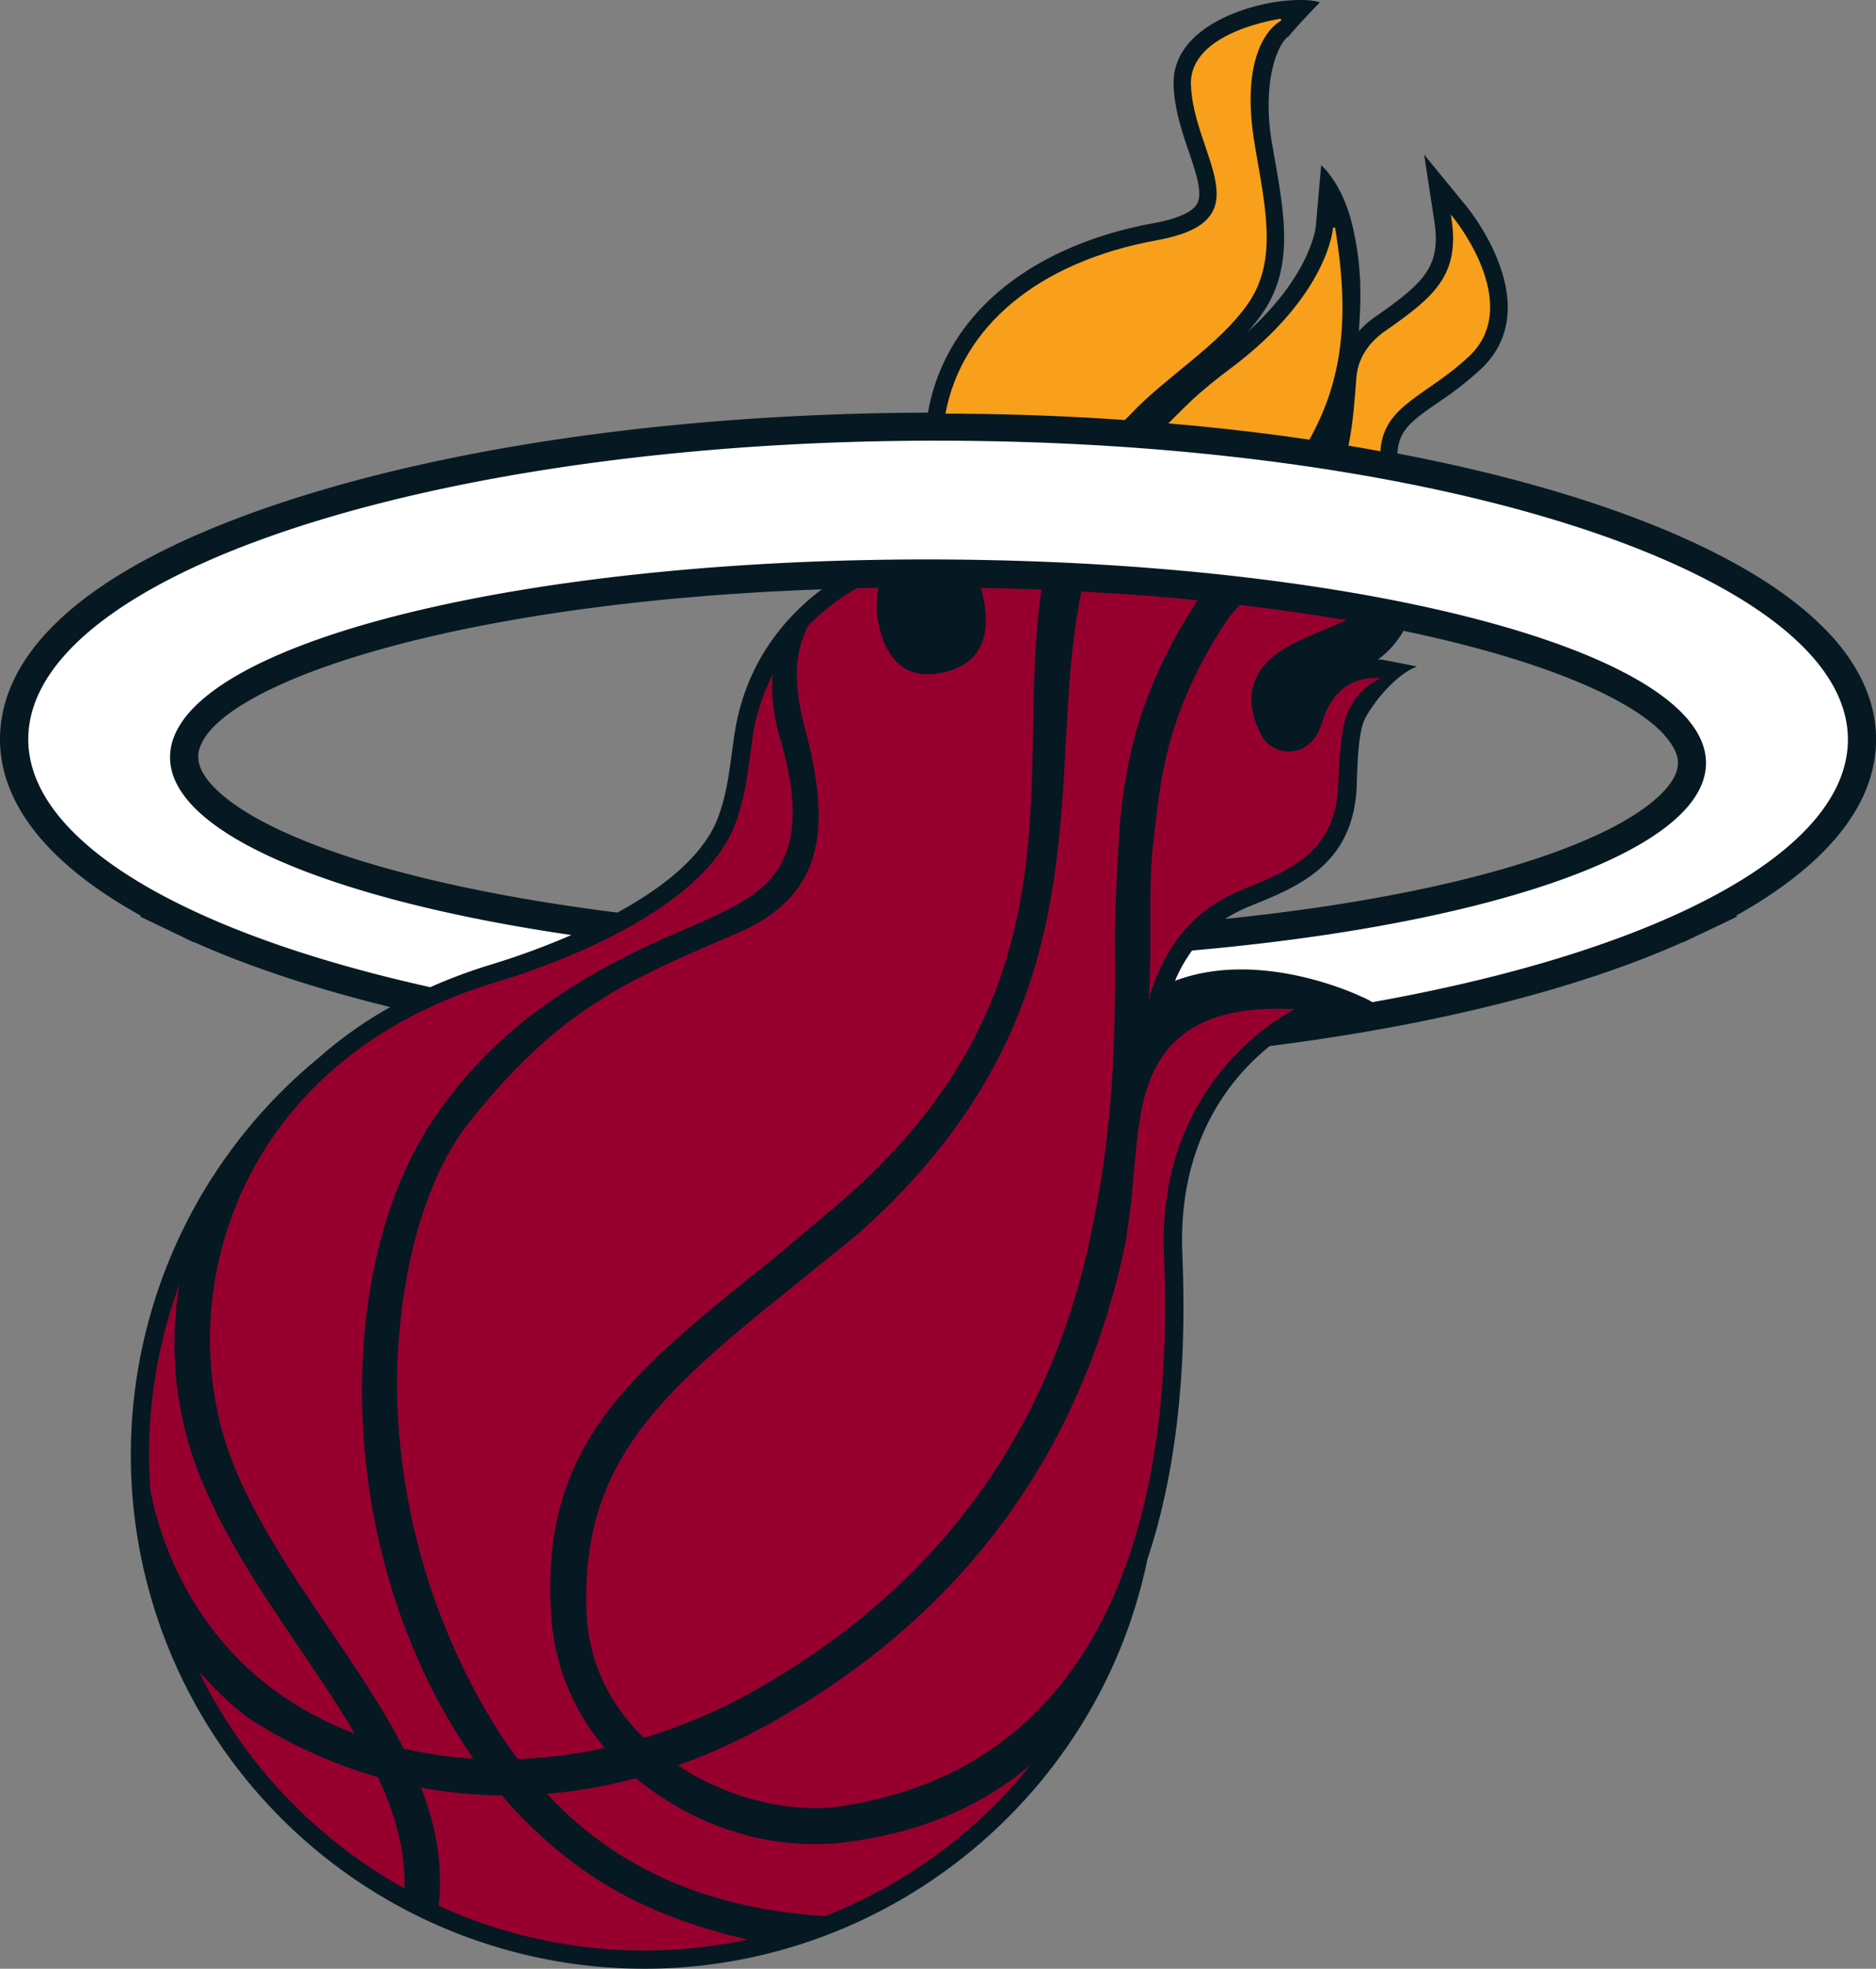 <svg xmlns="http://www.w3.org/2000/svg" xmlns:xlink="http://www.w3.org/1999/xlink" viewBox="0 0 719.69 755.01"><rect x="0" y="0" width="719.69" height="755.01" fill="#808080" stroke="none"/><defs><style>.cls-1,.cls-5{fill:none;}.cls-2{clip-path:url(#clip-path);}.cls-3{fill:#061922;}.cls-4{fill:#f89f1b;}.cls-5{stroke:#f89f1b;stroke-width:0.78px;}.cls-6{fill:#97002e;}.cls-7{fill:#fff;}</style><clipPath id="clip-path" transform="translate(0 0)"><rect class="cls-1" width="719.69" height="755.01"/></clipPath></defs><title>Asset 15</title><g id="Layer_2" data-name="Layer 2"><g id="MIA_HEAT_PRI"><g class="cls-2"><path class="cls-3" d="M76.05,289.52c2.22-25.13,92.8-58.33,239.22-63.51-13.58,10.19-29.67,28-33.65,56.62l-1.51,10.83c-.95,6.67-2.13,13.49-4.72,20.22-5.63,14.8-21.52,27-38.54,36.29-59-7.41-108.23-19.83-137-35.41h0c-15.73-8.53-24.41-17.66-23.74-25ZM638.54,282c5.59,6.15,5.23,10.15,5.13,11.46-.62,7.09-9.53,15.65-24.43,23.51h0C587.89,333.4,534,345.84,470,352.4a55.31,55.31,0,0,1,9.2-4.75l1-.42c18.45-7.47,39.3-16,40.31-46.41.13-4.84.37-19.69,3.05-25,3.45-6.82,12.26-17.37,20-20.19.12-.05-12.95-2.6-12.95-2.6-.67-.07-1.33-.09-2-.11a34.24,34.24,0,0,0,9.79-11c52,10.84,87.08,25.59,100.17,40Zm63.94-38.24c-27.51-30.34-88.2-55-166.38-69.86.37-9,5.83-12.77,15.56-19.52a129.3,129.3,0,0,0,16.63-13c25.2-24-4.4-60.64-5.66-62.2L546.34,59.3l3.9,25.41c2.68,17.4-3.72,23.58-22.64,36.78a36.7,36.7,0,0,0-6.29,5.5c.81-11.64,1.35-24.58-2.56-40.82s-11.91-22.81-11.91-22.81l-2.07,23.56c0,.13-1.83,18.39-26.21,40.46a73.48,73.48,0,0,0,5.81-7.35c12-17.39,8.51-37.17,4.48-60.07L488,55.15c-4.09-23.89,2.27-38.77,6.38-41.23,4-4.86,11.94-13,11.94-13S502.14-.93,490.42.6c-15.26,2.11-40.88,11.22-40.19,32.09.3,9.18,3.25,17.88,5.86,25.55,2.8,8.25,5.43,16,3.08,20-1.87,3.16-7.53,5.68-16.39,7.3-35.88,6.53-63.41,23.34-77.47,47.32A75.73,75.73,0,0,0,356,158.24c-89.12.27-173.47,11.38-238.91,31.63C43.78,212.55,3.36,243.42.19,279.17-1.48,298,7,325.1,54.09,351.19l-.31.33,13.36,6.4h0l7,3.39.1-.1c21.68,9.69,47.14,18.06,75.49,25A158,158,0,0,0,122,405.89,197,197,0,0,0,247.2,755c93.16,0,174.24-66,193-157.1,15.91-47.58,14.08-98.64,13.36-117.88-1.58-43.75,19.9-67.95,33.58-78.87,62.22-7.86,117.33-21.5,158.33-39.78l.08.07,6.62-3.15h.05l14.19-6.77-.38-.38c33-18.43,51.46-40.1,53.48-63.19,1.38-15.38-4.37-30.26-17-44.22Z" transform="translate(0 0)"/></g><path class="cls-4" d="M529.21,172.58c1.32-17.65,18-21,34.21-36.32,20.77-19.72-6.23-52.63-6.23-52.63,3.41,22.14-6.84,30.57-25.57,43.63-5.94,4.13-10.23,10-10.85,17.28-.67,8.21-1.19,17.06-3,26.06,3.86.63,7.66,1.29,11.44,2Z" transform="translate(0 0)"/><path class="cls-5" d="M529.21,172.58c1.32-17.65,18-21,34.21-36.32,20.77-19.72-6.23-52.63-6.23-52.63,3.41,22.14-6.84,30.57-25.57,43.63-5.94,4.13-10.23,10-10.85,17.28-.67,8.21-1.19,17.06-3,26.06,3.86.63,7.66,1.29,11.44,2Z" transform="translate(0 0)"/><path class="cls-4" d="M472,141.82q-7.48,5.6-14,11.45c-3.12,3-6.14,5.94-8.94,8.78,18.25,1.57,36,3.63,53.07,6.13,10.9-19.9,16.12-42.44,9.65-80.85,0,0-1.52,26-39.76,54.49Z" transform="translate(0 0)"/><path class="cls-5" d="M472,141.82q-7.48,5.6-14,11.45c-3.12,3-6.14,5.94-8.94,8.78,18.25,1.57,36,3.63,53.07,6.13,10.9-19.9,16.12-42.44,9.65-80.85,0,0-1.52,26-39.76,54.49Z" transform="translate(0 0)"/><path class="cls-4" d="M370.09,158.27c20.87.21,41.35,1,61.28,2.41.68-.67,1.3-1.34,2-2,13.39-14.37,34.13-26.52,45.21-42.64s6.62-35.83,2.51-59.71C474,15.19,491.37,7.57,491.37,7.57s-34.78,4.79-34.11,24.9c.9,27,28.7,52.39-13.2,60-46,8.37-74.57,33.25-80.89,65.77,2.3,0,4.61,0,6.92,0Z" transform="translate(0 0)"/><path class="cls-5" d="M370.09,158.27c20.87.21,41.35,1,61.28,2.41.68-.67,1.3-1.34,2-2,13.39-14.37,34.13-26.52,45.21-42.64s6.62-35.83,2.51-59.71C474,15.19,491.37,7.57,491.37,7.57s-34.78,4.79-34.11,24.9c.9,27,28.7,52.39-13.2,60-46,8.37-74.57,33.25-80.89,65.77,2.3,0,4.61,0,6.92,0Z" transform="translate(0 0)"/><path class="cls-6" d="M57.76,571.9c5.16,25.93,20,57,49.47,77.69a130.4,130.4,0,0,0,28.87,15.24c-6.38-10.85-13.76-21.78-21.31-32.92-14.08-20.79-28.66-42.28-37.93-65.41a136.65,136.65,0,0,1-8-74.06h0A188.51,188.51,0,0,0,57.2,558c0,4.7.21,9.35.56,13.94Z" transform="translate(0 0)"/><path class="cls-6" d="M89.51,561.43c8.71,21.77,22.86,42.66,36.54,62.84,10.59,15.61,20.93,30.86,28.79,46.29a160.65,160.65,0,0,0,26.77,3.87,228.74,228.74,0,0,1-24.7-46.35c-27.36-68-23.38-152,10.54-200.62,17.51-25.08,38.45-42.14,65.42-56.84,23.23-12.67,37.73-16.46,52.49-25.26,16.06-9.57,24.65-25.58,14.09-61.48-3.1-10.49-3.66-18.78-3-25.21a76.91,76.91,0,0,0-7.85,24.92l.09-.08c-1.65,10.15-2.37,21.31-6.72,32.68-14.19,37.18-82.91,57.82-92,60.56-26.07,7.89-47,19.89-63.23,34.38C79.66,453,71.27,515.82,89.51,561.43Z" transform="translate(0 0)"/><path class="cls-6" d="M376.22,225.5a44.61,44.61,0,0,1,1.56,6.78c1.79,13-2.14,23.48-18.09,26-16.39,2.65-22-11.63-23.26-23.26a51.49,51.49,0,0,1,.53-9.62l-8.24.17A87.78,87.78,0,0,0,310,240c-3.27,7-7.2,16.76-1.15,39.55,10.72,40.2,6.17,64.49-26.13,78.38C241.62,375.64,215.3,386,180,430.42c-16.79,21.09-26,56.1-27.48,91.32-1.46,34.2,5.57,70.71,17.62,100.65,8,20,17.44,37.41,28.52,52.22a189.12,189.12,0,0,0,33.35-4.3,86.36,86.36,0,0,1-20.58-51.44c-4.21-65.2,30.89-92.63,85-136l24.17-20.29c96.47-81.95,68.35-165.29,78.94-236.46q-11.43-.45-23.29-.66Z" transform="translate(0 0)"/><path class="cls-6" d="M414.88,226.87c-3,14.22-4.28,29-5.22,44.4-3.83,62-2,132.14-80.43,201.87l-23.72,19.2C253,534.44,223,560.74,225,618c.69,18.89,8.63,35.45,22,48.43a210.48,210.48,0,0,0,43.15-18.51C358.39,609.18,401.31,551.29,417.72,477c10.4-46.95,10.17-85.18,10-115.88-.1-15.52,1.93-46,1.93-46,2.17-19.21,5.3-46.16,27.58-81.47l2.23-3.46q-21.3-2.1-44.6-3.34Z" transform="translate(0 0)"/><path class="cls-6" d="M437.83,426.13a.71.71,0,0,0,0-.21c0,.08,0,.23,0,.31-2.13,11.13-2.69,23.62-4,36.08-.64,4.77-1.32,9.37-2,13.86-.24,1.27-.48,2.53-.76,3.77C413.8,558.15,369.2,619,297.46,659.76A234.79,234.79,0,0,1,260.08,677c21,14,45.54,18.24,62.39,15.71C386.91,683,418.31,641,433.4,596c15.52-46.14,13.85-95.37,13.11-115.75-2.45-68.1,50.22-93.2,50.22-93.2-41-2.21-54.39,15.62-58.9,39.05Z" transform="translate(0 0)"/><path class="cls-6" d="M394.82,677.28c-26.32,22-54.73,26.84-67.63,28.81C301.83,710,271.81,704,245.25,683c-.46-.37-.86-.72-1.29-1.08a193.37,193.37,0,0,1-34.13,6c26,27.92,60.22,43.77,106.1,46.87.2,0,.41,0,.61,0h.06a190.4,190.4,0,0,0,79.07-58.34c-.3.25-.56.5-.85.74Z" transform="translate(0 0)"/><path class="cls-6" d="M155.12,724.15c.53-14.35-3.51-28.46-10.14-42.58a189.59,189.59,0,0,1-46-20.34c-8.36-5.07-15.89-12.84-22.56-20.08l-.08-.07a190.9,190.9,0,0,0,78.82,83.1v0Z" transform="translate(0 0)"/><path class="cls-6" d="M286.48,743.72c-25.67-5.94-47.66-15-66.94-29.66a173.85,173.85,0,0,1-27-25.5,179.93,179.93,0,0,1-31-3c5.69,14.65,8.54,29.58,6.73,45.27v0a189.62,189.62,0,0,0,118.44,13l-.27-.09Z" transform="translate(0 0)"/><path class="cls-6" d="M507.21,277.08c-4.41,14.81-19,13.05-23.21,5.07-6.7-12.62-4.15-22.39,2.81-29s18.41-10.22,29.5-15.23l.15-.07q-19.23-3.3-40.88-5.85c-.17.22-.39.43-.59.66-1.26,1.47-2.56,2.92-3.79,4.43-22.91,34.44-25.79,60-28,79.63l-.73,6.05c-1.26,10.3-1.21,23.28-1.13,38.33,0,2.05,0,4.19,0,6.36q-.24,7.89-.59,15.48l.29.08c.2-2.1.28-2.91.26-1.81,6.5-20.66,18.39-33.21,35.17-40,18.16-7.38,36.08-14.16,36.94-40.55.37-11,1.16-22,3.69-27.66,4.58-10.2,12.77-12.91,12.77-12.91-8.79-.85-18.44,2.85-22.71,17.06Z" transform="translate(0 0)"/><path class="cls-7" d="M370,169.05c-192.69-1.92-353.46,47.84-359,111.08-2.23,25.19,20.53,48.75,60.86,68.06,24.92,11.95,56.59,22.26,93.21,30.39A199,199,0,0,1,188.06,370a292.06,292.06,0,0,0,31.13-11.42c-53.95-7.88-97.61-20-124.48-34.51-19.86-10.73-30.52-22.8-29.39-35.47,3.74-42.45,138.66-75.6,301.34-74s291.5,37.33,287.73,79.8c-1,11.58-11.77,22.44-30.18,32.12-34,17.86-94,31.59-166.89,38a57.8,57.8,0,0,0-6.56,11.62c33.14-12.57,71.36,6,71.36,6a25.82,25.82,0,0,1,4.33,2.19c48.4-8.61,90-20.89,121.1-35.74C684.41,331,706.74,309.88,708.76,287c5.6-63.25-146.08-116.06-338.79-117.95Z" transform="translate(0 0)"/></g></g></svg>